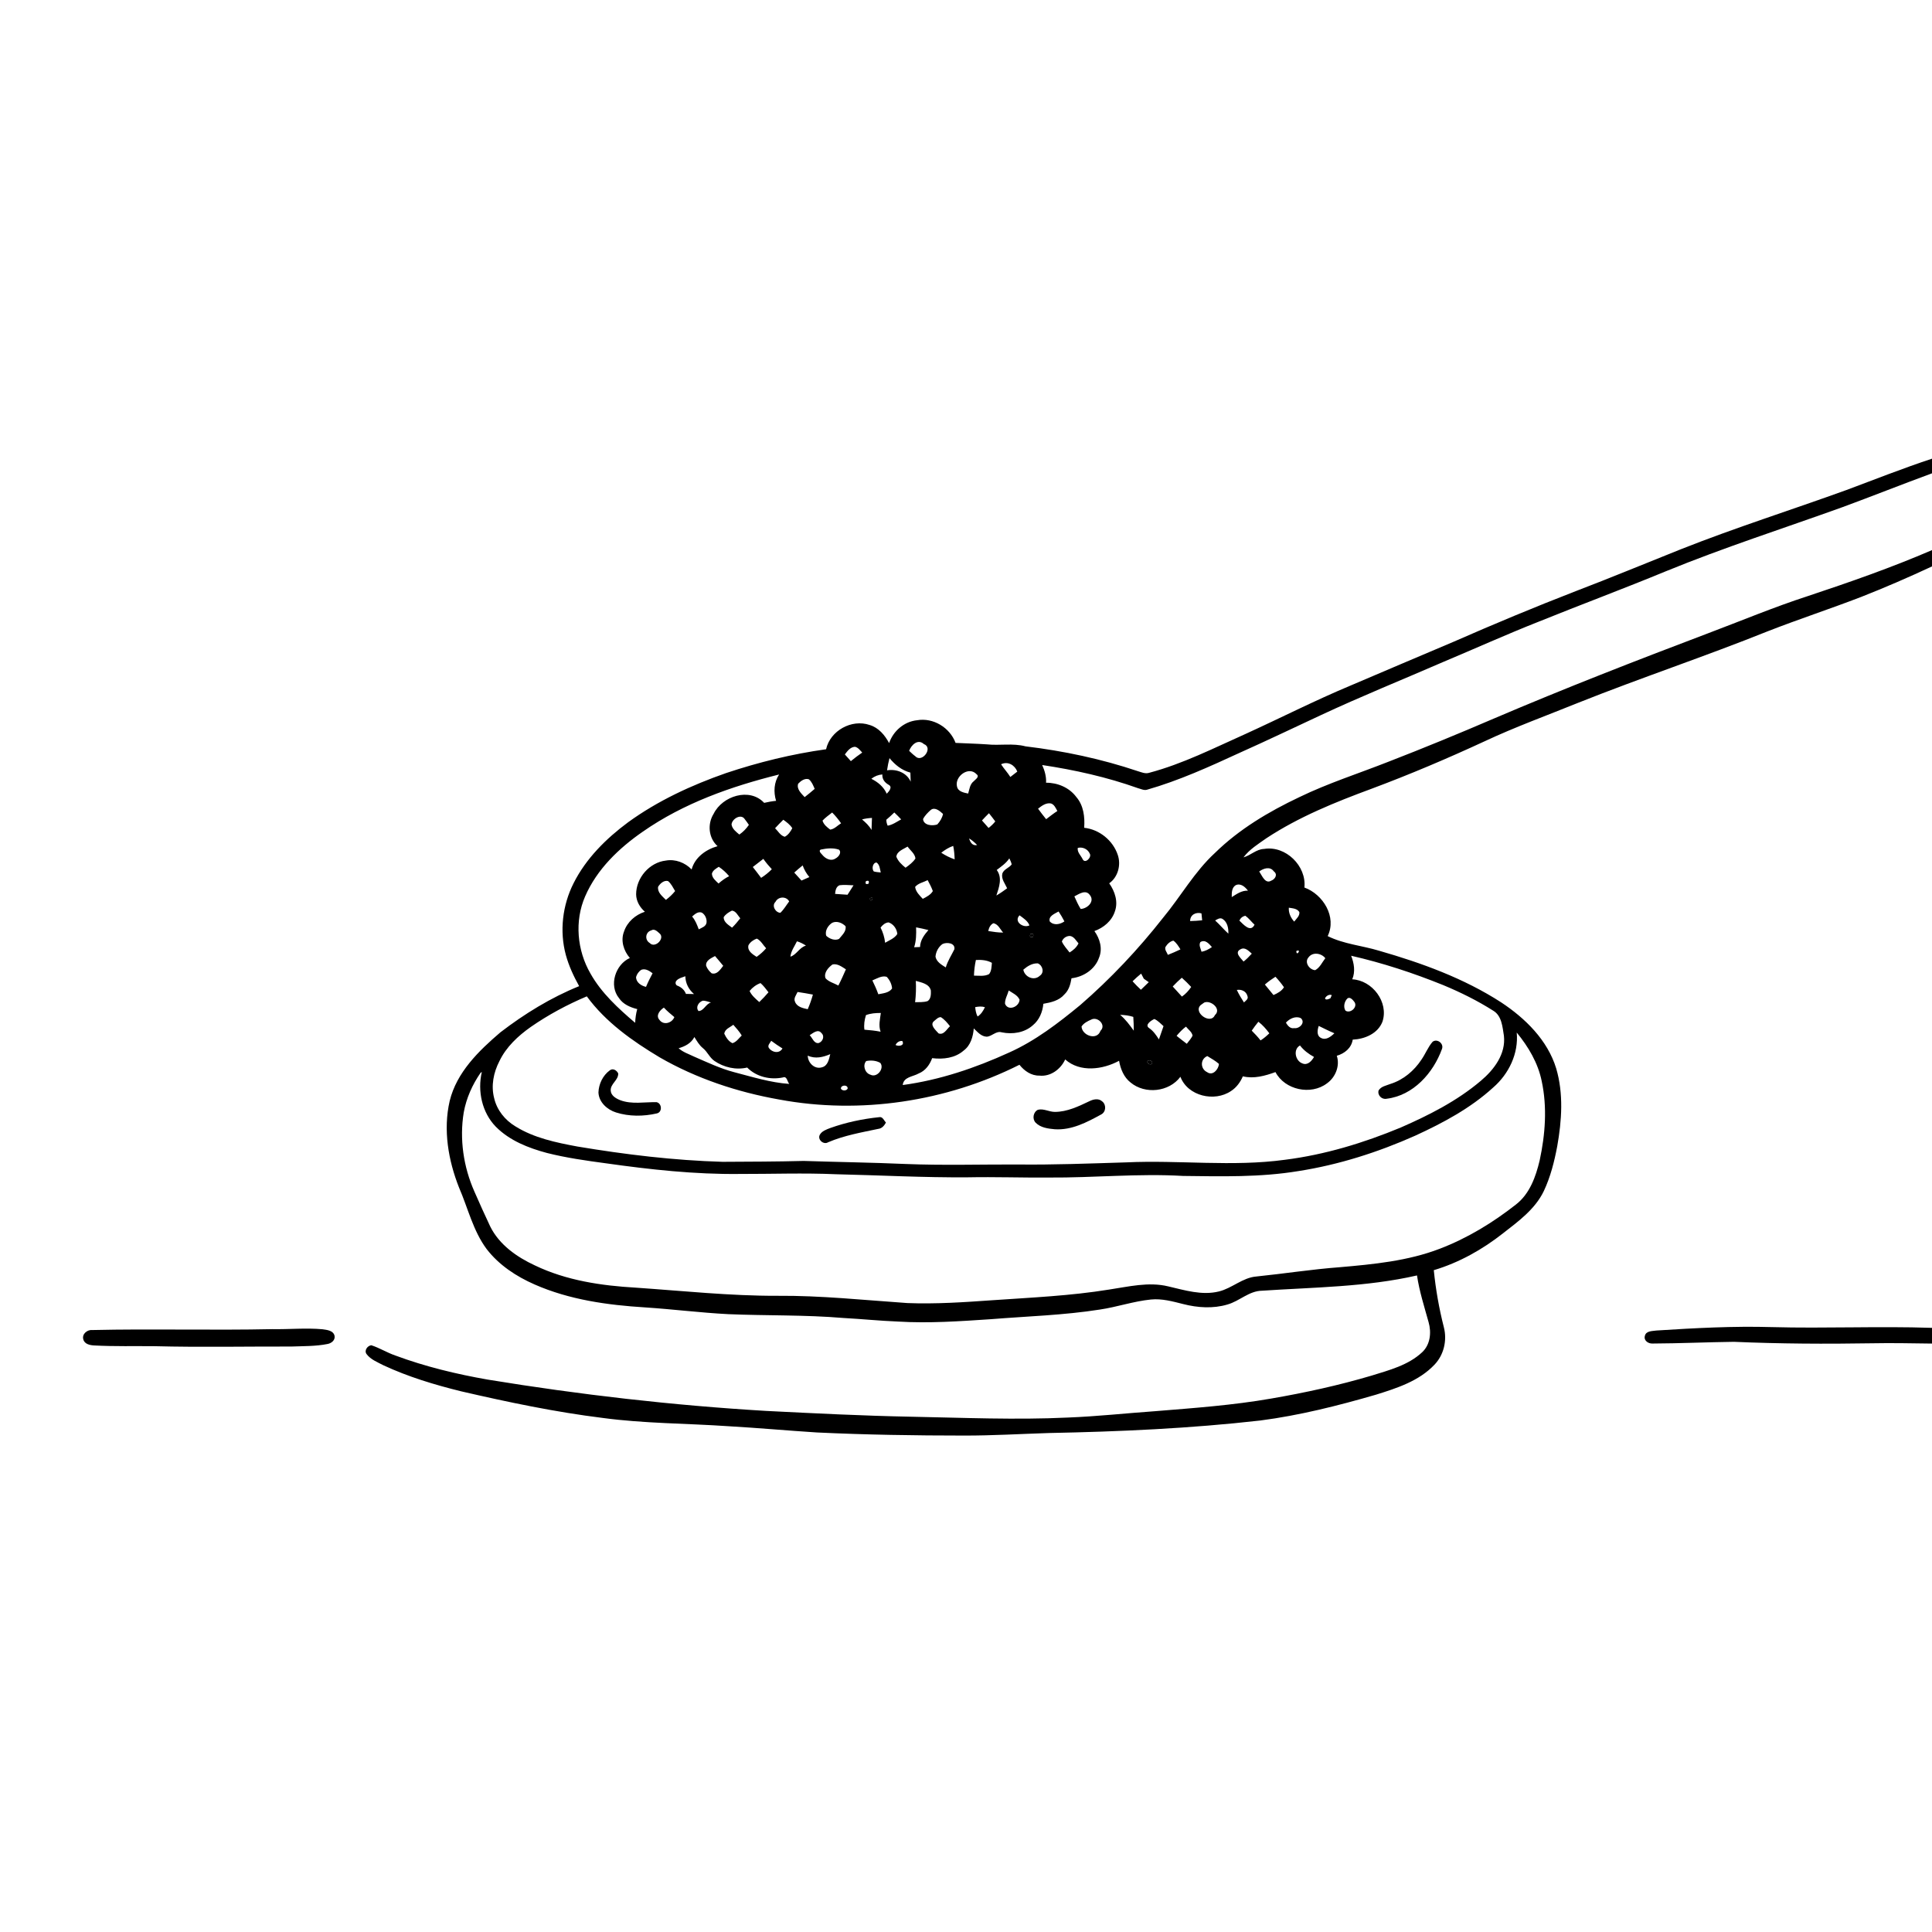 <svg xmlns="http://www.w3.org/2000/svg" viewBox="0 0 1024 1024" version="1.1">
<g id="Parent-Group"><g id="Group-rgba(0,0,0,0)" fill="rgba(0,0,0,0)">
<path fill="rgba(0,0,0,0)" opacity="1.00" d=" M 0.00 0.00 L 1024.00 0.00 L 1024.00 243.11 C 1008.72 248.15 993.75 254.09 978.68 259.71 C 949.47 270.29 919.82 279.65 890.93 291.10 C 872.33 298.51 853.85 306.20 835.15 313.33 C 813.31 321.79 791.70 330.81 770.26 340.22 C 751.99 347.90 733.78 355.74 715.54 363.48 C 696.77 371.34 678.63 380.59 660.12 389.02 C 643.36 396.50 626.86 404.90 609.05 409.61 C 607.02 410.24 605.02 409.32 603.12 408.75 C 583.79 402.25 563.78 398.00 543.55 395.58 C 536.78 393.78 529.83 395.27 522.98 394.52 C 517.48 394.15 511.97 394.02 506.47 393.75 C 503.48 385.66 494.64 380.24 486.07 381.74 C 479.23 382.44 473.45 387.43 471.25 393.86 C 469.00 389.64 465.68 385.66 460.93 384.26 C 451.40 380.98 440.04 387.26 437.84 397.12 C 419.81 399.63 402.08 403.99 384.82 409.75 C 366.51 416.15 348.66 424.39 332.91 435.82 C 321.26 444.45 310.62 455.00 304.04 468.06 C 298.13 479.70 296.48 493.54 299.91 506.17 C 301.50 511.96 304.05 517.44 306.96 522.68 C 291.97 528.75 278.04 537.32 265.23 547.15 C 253.74 556.96 242.03 568.35 238.34 583.54 C 234.81 598.86 237.59 615.00 243.30 629.44 C 236.41 629.54 229.81 631.74 223.13 633.16 C 202.92 637.54 182.73 642.62 163.62 650.64 C 154.19 654.57 145.08 659.56 137.46 666.42 C 132.27 671.11 128.38 677.83 128.83 685.02 C 128.99 690.54 132.34 695.26 135.82 699.28 C 138.02 701.94 141.32 703.23 144.44 704.47 C 112.62 705.16 80.79 704.22 48.97 704.95 C 46.30 704.65 43.33 707.03 44.15 709.88 C 44.80 712.44 47.72 713.02 49.99 713.12 C 60.66 713.69 71.36 713.39 82.04 713.51 C 106.19 714.13 130.35 713.63 154.50 713.69 C 155.96 715.17 157.45 716.67 159.30 717.68 C 178.25 727.95 198.77 735.04 219.63 740.30 C 236.30 745.03 253.54 747.00 270.63 749.50 C 285.04 751.45 299.56 752.06 314.06 752.77 C 315.98 752.93 317.83 752.37 319.55 751.55 C 341.59 754.51 363.87 754.40 386.03 755.92 C 401.71 756.81 417.36 758.25 433.04 759.24 C 458.99 760.47 484.98 760.87 510.96 760.88 C 525.99 760.91 540.99 760.00 556.01 759.53 C 593.39 758.79 630.81 757.12 667.98 752.90 C 688.77 750.20 709.15 745.06 729.26 739.22 C 740.33 735.77 752.06 732.01 760.26 723.36 C 765.28 718.17 767.08 710.41 765.27 703.46 C 762.74 693.53 760.96 683.42 759.94 673.22 C 773.33 669.23 785.70 662.29 796.65 653.66 C 804.81 647.31 813.64 640.89 818.24 631.31 C 821.79 623.79 823.84 615.65 825.37 607.50 C 827.78 593.95 828.76 579.66 824.82 566.30 C 820.24 551.28 808.45 539.74 795.67 531.29 C 775.86 518.48 753.44 510.37 730.89 503.89 C 721.86 501.16 712.23 500.40 703.70 496.15 C 708.63 485.97 701.27 474.01 691.36 470.41 C 692.57 458.98 681.43 448.06 670.00 449.95 C 665.85 450.08 662.90 453.36 659.07 454.42 C 662.30 450.13 666.94 447.30 671.26 444.25 C 688.45 432.94 707.63 425.19 726.86 418.09 C 747.17 410.51 767.13 402.03 786.81 392.93 C 803.02 385.33 819.85 379.23 836.43 372.51 C 869.67 359.25 903.65 347.96 936.86 334.62 C 953.29 328.19 970.06 322.71 986.52 316.36 C 999.18 311.38 1011.67 305.96 1024.00 300.21 L 1024.00 703.79 C 995.69 702.84 967.36 704.16 939.05 703.39 C 918.66 702.80 898.29 703.90 877.96 705.20 C 875.80 705.53 872.46 705.32 871.82 708.01 C 871.08 710.57 873.70 712.26 875.97 712.10 C 890.32 712.04 904.67 711.37 919.02 711.19 C 943.32 712.24 967.64 712.37 991.95 711.97 C 1002.63 711.76 1013.32 711.98 1024.00 712.12 L 1024.00 1024.00 L 0.00 1024.00 L 0.00 0.00 Z" />
<path fill="rgba(0,0,0,0)" opacity="1.00" d=" M 513.64 444.38 C 515.22 445.33 516.63 446.55 517.90 447.89 C 515.40 448.41 514.26 446.47 513.64 444.38 Z" />
</g>
<g id="Group-000000" fill="#000000">
<path fill="#000000" opacity="1.00" d=" M 978.68 259.71 C 993.75 254.09 1008.72 248.15 1024.00 243.11 L 1024.00 250.87 C 1008.18 256.67 992.53 262.92 976.73 268.74 C 945.42 280.02 913.70 290.18 882.90 302.80 C 860.59 312.02 837.96 320.44 815.58 329.48 C 798.52 336.22 781.80 343.76 764.89 350.87 C 743.30 360.25 721.46 369.06 700.13 379.02 C 685.76 385.71 671.47 392.56 657.00 399.02 C 640.96 406.40 624.82 413.76 607.80 418.61 C 606.20 418.98 604.64 418.12 603.13 417.74 C 586.70 411.88 569.60 408.07 552.38 405.48 C 553.71 408.43 554.61 411.58 554.44 414.86 C 560.59 414.83 566.77 417.43 570.48 422.45 C 574.34 426.90 575.06 433.08 574.63 438.74 C 582.69 439.61 589.86 445.42 592.43 453.09 C 594.27 458.40 592.58 464.88 587.91 468.17 C 590.91 472.43 592.75 477.94 590.91 483.06 C 589.30 488.12 584.93 491.73 580.06 493.49 C 582.97 497.51 584.51 502.84 582.51 507.61 C 580.37 513.79 574.26 517.79 567.92 518.50 C 567.40 521.63 566.53 524.84 564.13 527.08 C 561.36 530.35 557.03 531.33 553.00 532.03 C 552.59 536.37 550.85 540.62 547.42 543.42 C 543.00 547.39 536.65 548.33 530.98 547.17 C 527.97 546.22 525.83 549.29 522.99 549.47 C 520.03 549.37 518.09 546.94 516.12 545.08 C 515.75 549.46 514.45 554.09 510.75 556.83 C 506.19 560.83 499.87 561.56 494.06 560.84 C 492.78 564.35 490.46 567.56 486.88 568.98 C 483.84 570.71 478.94 570.73 478.47 575.09 C 498.03 572.46 516.95 566.05 534.85 557.87 C 548.75 551.65 560.90 542.29 572.58 532.68 C 588.64 518.75 603.29 503.21 616.41 486.49 C 625.81 475.18 633.06 462.09 643.96 452.06 C 656.80 439.48 672.44 430.20 688.59 422.54 C 703.85 415.13 720.05 409.98 735.81 403.77 C 754.64 396.48 773.31 388.79 791.87 380.81 C 829.33 364.81 867.31 350.04 905.41 335.62 C 922.94 329.01 940.23 321.78 958.06 315.98 C 980.31 308.59 1002.46 300.86 1024.00 291.57 L 1024.00 300.21 C 1011.67 305.96 999.18 311.38 986.52 316.36 C 970.06 322.71 953.29 328.19 936.86 334.62 C 903.65 347.96 869.67 359.25 836.43 372.51 C 819.85 379.23 803.02 385.33 786.81 392.93 C 767.13 402.03 747.17 410.51 726.86 418.09 C 707.63 425.19 688.45 432.94 671.26 444.25 C 666.94 447.30 662.30 450.13 659.07 454.42 C 662.90 453.36 665.85 450.08 670.00 449.95 C 681.43 448.06 692.57 458.98 691.36 470.41 C 701.27 474.01 708.63 485.97 703.70 496.15 C 712.23 500.40 721.86 501.16 730.89 503.89 C 753.44 510.37 775.86 518.48 795.67 531.29 C 808.45 539.74 820.24 551.28 824.82 566.30 C 828.76 579.66 827.78 593.95 825.37 607.50 C 823.84 615.65 821.79 623.79 818.24 631.31 C 813.64 640.89 804.81 647.31 796.65 653.66 C 785.70 662.29 773.33 669.23 759.94 673.22 C 760.96 683.42 762.74 693.53 765.27 703.46 C 767.08 710.41 765.28 718.17 760.26 723.36 C 752.06 732.01 740.33 735.77 729.26 739.22 C 709.15 745.06 688.77 750.20 667.98 752.90 C 630.81 757.12 593.39 758.79 556.01 759.53 C 540.99 760.00 525.99 760.91 510.96 760.88 C 484.98 760.87 458.99 760.47 433.04 759.24 C 417.36 758.25 401.71 756.81 386.03 755.92 C 363.87 754.40 341.59 754.51 319.55 751.55 C 294.23 748.42 269.25 743.17 244.42 737.43 C 230.35 733.96 216.36 729.75 203.20 723.62 C 200.05 721.96 196.46 720.60 194.27 717.67 C 192.91 715.79 194.76 713.23 196.81 713.01 C 201.22 714.44 205.20 716.97 209.60 718.47 C 225.42 724.34 241.91 728.31 258.52 731.22 C 307.36 739.23 356.61 744.88 406.01 747.81 C 431.65 749.10 457.29 750.40 482.95 750.89 C 510.62 751.42 538.32 752.65 565.98 751.33 C 581.39 750.74 596.72 749.05 612.09 747.97 C 632.73 746.29 653.43 744.82 673.85 741.25 C 691.75 738.16 709.53 734.27 726.95 729.11 C 736.31 726.20 746.39 723.61 753.75 716.74 C 758.11 712.68 758.76 706.25 757.18 700.77 C 754.91 692.57 752.29 684.45 751.04 676.01 C 724.14 682.17 696.40 682.27 669.00 684.10 C 662.04 684.16 657.00 689.60 650.60 691.41 C 642.97 693.69 634.75 693.14 627.12 691.18 C 621.53 689.78 615.82 688.18 610.01 688.77 C 600.84 689.68 592.06 692.75 582.97 694.09 C 563.85 697.11 544.46 697.64 525.20 699.20 C 508.80 700.29 492.35 701.46 475.92 700.45 C 466.27 700.07 456.67 699.08 447.04 698.56 C 426.71 696.84 406.29 697.39 385.93 696.53 C 371.23 695.77 356.61 693.91 341.92 692.95 C 322.00 691.72 301.81 688.91 283.41 680.82 C 273.68 676.57 264.45 670.51 257.92 662.01 C 250.73 652.34 248.04 640.33 243.30 629.44 C 237.59 615.00 234.81 598.86 238.34 583.54 C 242.03 568.35 253.74 556.96 265.23 547.15 C 278.04 537.32 291.97 528.75 306.96 522.68 C 304.05 517.44 301.50 511.96 299.91 506.17 C 296.48 493.54 298.13 479.70 304.04 468.06 C 310.62 455.00 321.26 444.45 332.91 435.82 C 348.66 424.39 366.51 416.15 384.82 409.75 C 402.08 403.99 419.81 399.63 437.84 397.12 C 440.04 387.26 451.40 380.98 460.93 384.26 C 465.68 385.66 469.00 389.64 471.25 393.86 C 473.45 387.43 479.23 382.44 486.07 381.74 C 494.64 380.24 503.48 385.66 506.47 393.75 C 511.97 394.02 517.48 394.15 522.98 394.52 C 529.83 395.27 536.78 393.78 543.55 395.58 C 563.78 398.00 583.79 402.25 603.12 408.75 C 605.02 409.32 607.02 410.24 609.05 409.61 C 626.86 404.90 643.36 396.50 660.12 389.02 C 678.63 380.59 696.77 371.34 715.54 363.48 C 733.78 355.74 751.99 347.90 770.26 340.22 C 791.70 330.81 813.31 321.79 835.15 313.33 C 853.85 306.20 872.33 298.51 890.93 291.10 C 919.82 279.65 949.47 270.29 978.68 259.71 M 481.86 397.95 C 482.91 398.93 483.93 399.96 485.12 400.81 C 488.66 404.61 494.87 396.32 489.66 394.36 C 486.45 391.44 483.01 394.86 481.86 397.95 M 447.79 399.87 C 448.82 401.07 449.88 402.26 450.97 403.42 C 452.90 401.82 454.91 400.30 456.99 398.88 C 455.85 397.68 454.84 396.16 453.12 395.81 C 450.68 395.96 449.13 398.08 447.79 399.87 M 470.15 408.29 C 475.12 407.47 480.57 409.51 482.69 414.31 C 482.63 412.70 482.57 411.10 482.52 409.50 C 477.99 408.31 474.37 405.37 471.45 401.82 C 470.90 403.95 470.46 406.11 470.15 408.29 M 530.59 405.08 C 532.08 407.43 534.03 409.44 535.50 411.81 C 536.74 410.87 537.96 409.92 539.19 408.96 C 537.84 405.48 534.17 403.33 530.59 405.08 M 507.24 416.91 C 507.80 419.58 510.90 420.14 513.15 420.60 C 513.85 418.34 514.03 415.66 516.06 414.11 C 516.93 413.13 519.38 411.70 517.60 410.36 C 513.44 405.83 505.84 411.58 507.24 416.91 M 340.74 440.77 C 328.04 449.54 316.35 460.75 310.13 475.11 C 304.44 488.17 305.86 503.74 312.95 515.98 C 318.78 526.35 327.69 534.47 336.64 542.11 C 336.77 539.65 337.07 537.20 337.75 534.84 C 334.05 533.92 330.28 532.32 328.09 529.03 C 322.59 522.27 326.17 511.20 333.84 507.75 C 330.56 503.99 328.84 498.52 330.75 493.72 C 332.44 488.64 336.78 484.87 341.80 483.24 C 339.12 480.90 337.20 477.63 337.16 474.01 C 337.16 465.30 344.19 457.11 352.91 456.12 C 357.92 455.22 363.10 457.20 366.58 460.83 C 368.28 454.41 374.19 450.20 380.33 448.49 C 375.50 444.16 374.86 436.69 378.26 431.30 C 382.87 421.90 397.28 417.23 405.02 425.53 C 407.10 425.05 409.21 424.66 411.34 424.46 C 409.92 419.78 410.21 414.65 412.94 410.50 C 387.54 416.81 362.36 425.70 340.74 440.77 M 461.83 412.78 C 465.36 414.52 468.35 417.03 469.99 420.68 C 471.15 419.53 473.26 417.11 470.97 415.94 C 468.90 414.76 467.51 412.97 467.66 410.47 C 465.51 410.63 463.51 411.43 461.83 412.78 M 423.05 415.37 C 422.08 418.19 424.73 420.59 426.48 422.49 C 428.28 421.06 430.08 419.64 431.80 418.12 C 431.00 416.30 430.29 414.36 428.73 413.05 C 426.55 412.32 424.48 413.89 423.05 415.37 M 550.19 428.62 C 551.56 430.52 553.01 432.36 554.48 434.19 C 556.43 432.70 558.36 431.18 560.42 429.85 C 559.57 428.33 558.81 426.40 557.01 425.84 C 554.38 425.37 552.12 427.11 550.19 428.62 M 493.37 429.25 C 491.79 430.66 490.21 432.20 489.24 434.12 C 489.52 437.52 494.25 437.89 496.80 436.96 C 498.22 435.40 499.40 433.48 499.82 431.40 C 498.20 429.91 495.58 427.58 493.37 429.25 M 435.95 434.94 C 436.53 437.01 438.37 438.47 440.03 439.71 C 442.29 439.44 443.90 437.50 445.79 436.36 C 444.37 434.32 442.82 432.39 441.06 430.65 C 439.31 432.03 437.47 433.32 435.95 434.94 M 469.77 434.48 C 469.78 435.58 470.02 436.63 470.49 437.63 C 473.11 437.17 475.34 435.54 477.64 434.29 C 476.46 433.03 475.25 431.81 474.00 430.63 C 472.62 431.94 471.25 433.27 469.77 434.48 M 520.47 434.86 C 521.61 436.19 522.78 437.51 523.96 438.83 C 525.27 437.82 526.48 436.68 527.52 435.37 C 526.42 433.90 525.33 432.44 524.17 431.03 C 522.90 432.27 521.66 433.54 520.47 434.86 M 387.73 437.03 C 388.12 439.39 390.16 440.89 391.87 442.33 C 393.87 440.95 395.56 439.20 396.92 437.20 C 396.23 436.16 395.50 435.16 394.75 434.19 C 392.78 431.06 387.93 434.02 387.73 437.03 M 456.90 434.32 C 458.83 435.95 460.69 437.68 461.93 439.91 C 462.01 437.77 462.09 435.65 462.16 433.52 C 460.38 433.62 458.61 433.83 456.90 434.32 M 410.81 438.98 C 412.42 440.54 413.67 442.95 415.97 443.50 C 417.80 442.52 419.01 440.75 419.93 438.96 C 418.74 437.09 416.94 435.75 415.17 434.48 C 413.67 435.93 412.22 437.44 410.81 438.98 M 513.64 444.38 C 514.26 446.47 515.40 448.41 517.90 447.89 C 516.63 446.55 515.22 445.33 513.64 444.38 M 475.07 454.06 C 476.02 456.49 477.96 458.31 479.96 459.91 C 481.91 458.52 483.88 457.05 485.21 455.02 C 484.92 452.42 482.46 450.74 481.04 448.71 C 478.84 450.10 475.44 451.11 475.07 454.06 M 498.89 451.97 C 501.10 453.42 503.47 454.61 505.98 455.47 C 505.90 453.08 505.71 450.69 505.22 448.35 C 502.89 449.14 500.82 450.46 498.89 451.97 M 571.24 449.41 C 570.86 451.66 572.84 453.38 573.77 455.26 C 575.01 458.19 578.79 454.41 577.61 452.47 C 576.57 450.02 573.78 448.75 571.24 449.41 M 434.96 450.31 C 433.47 451.19 435.82 452.89 436.42 453.72 C 438.08 455.41 440.78 456.51 442.92 454.97 C 444.44 454.17 446.23 451.94 444.71 450.35 C 441.62 449.26 438.11 449.63 434.96 450.31 M 399.00 459.53 C 400.49 461.43 401.97 463.33 403.41 465.28 C 405.47 463.98 407.37 462.44 409.08 460.71 C 407.46 458.97 405.95 457.15 404.58 455.22 C 402.72 456.65 400.87 458.10 399.00 459.53 M 534.96 454.95 C 533.27 457.54 530.69 459.26 528.29 461.10 C 531.38 465.23 529.54 470.28 528.10 474.64 C 530.08 473.49 531.96 472.18 533.80 470.81 C 532.70 468.32 530.56 465.85 531.26 462.97 C 532.10 460.64 534.87 460.03 536.22 458.14 C 535.95 456.99 535.49 455.97 534.96 454.95 M 463.12 461.88 C 464.32 462.23 465.57 462.29 466.82 462.43 C 466.33 460.57 466.32 458.31 464.56 457.14 C 462.52 457.25 461.94 460.51 463.12 461.88 M 420.97 462.49 C 422.25 463.90 423.54 465.29 424.81 466.71 C 426.20 466.10 427.60 465.49 428.99 464.87 C 427.43 463.04 426.24 460.95 425.43 458.69 C 423.90 459.90 422.42 461.18 420.97 462.49 M 377.33 463.03 C 377.37 465.32 379.33 466.82 380.84 468.28 C 382.56 466.77 384.40 465.40 386.46 464.39 C 384.87 462.48 383.03 460.80 380.97 459.42 C 379.53 460.35 377.84 461.25 377.33 463.03 M 667.41 461.89 C 668.85 463.97 670.56 468.70 673.74 466.78 C 675.86 466.02 677.39 463.46 675.14 461.83 C 673.16 459.05 669.70 460.24 667.41 461.89 M 348.81 470.02 C 348.35 473.03 351.09 475.05 352.94 476.96 C 354.75 475.60 356.41 474.04 357.82 472.28 C 356.68 470.43 355.77 468.33 354.03 466.96 C 351.88 466.46 349.85 468.30 348.81 470.02 M 458.97 467.03 C 458.47 468.41 458.93 468.87 460.35 468.38 C 460.82 466.96 460.36 466.51 458.97 467.03 M 485.04 470.08 C 485.35 472.64 487.40 474.61 489.09 476.40 C 491.02 475.42 493.36 474.20 494.42 472.28 C 493.69 470.26 492.69 468.36 491.68 466.49 C 489.49 467.64 486.66 468.10 485.04 470.08 M 442.61 473.78 C 444.80 473.94 447.00 474.09 449.21 474.23 C 450.27 472.57 451.33 470.90 452.39 469.23 C 449.92 469.15 447.44 468.86 444.99 469.19 C 443.13 469.92 442.77 472.02 442.61 473.78 M 652.85 475.48 C 655.52 473.82 658.09 471.93 661.44 472.07 C 659.97 470.09 657.56 467.92 654.91 469.19 C 652.79 470.52 652.83 473.27 652.85 475.48 M 569.44 475.10 C 570.44 477.38 571.48 479.64 572.78 481.77 C 576.34 481.61 580.48 477.76 577.58 474.30 C 575.36 471.31 571.88 473.88 569.44 475.10 M 411.02 478.00 C 408.87 480.01 411.01 483.72 413.62 483.80 C 415.48 482.04 416.74 479.78 418.28 477.76 C 416.73 474.90 412.43 475.15 411.02 478.00 M 461.11 476.07 C 461.05 479.39 464.19 474.70 461.11 476.07 M 683.10 481.10 C 682.91 483.88 684.13 486.45 685.95 488.48 C 687.06 486.97 688.96 485.49 688.69 483.42 C 687.51 481.49 685.07 481.43 683.10 481.10 M 383.57 486.14 C 383.51 488.79 386.17 490.27 388.01 491.68 C 389.59 490.15 390.98 488.43 392.36 486.72 C 391.06 485.26 390.11 482.86 387.95 482.64 C 386.28 483.47 384.57 484.51 383.57 486.14 M 366.83 485.78 C 368.53 487.73 369.46 490.16 370.35 492.57 C 371.95 491.69 374.23 491.08 374.49 488.93 C 374.68 486.93 373.72 484.75 371.98 483.70 C 369.92 482.96 368.25 484.56 366.83 485.78 M 556.40 488.39 C 558.53 490.67 561.86 489.97 564.16 488.36 C 563.22 486.55 562.22 484.79 561.07 483.11 C 559.15 484.22 555.51 485.55 556.40 488.39 M 630.80 488.18 C 632.92 488.14 635.04 487.99 637.17 487.78 C 637.05 486.55 636.92 485.32 636.80 484.11 C 633.86 483.27 630.75 484.86 630.80 488.18 M 540.37 485.14 C 537.16 488.45 542.35 492.10 545.62 490.48 C 544.85 488.21 542.31 486.55 540.37 485.14 M 644.05 487.87 C 646.51 490.06 648.59 492.64 651.05 494.85 C 651.20 492.00 650.53 488.63 647.94 487.03 C 646.62 486.23 645.18 487.23 644.05 487.87 M 656.89 487.93 C 658.93 489.83 662.80 494.53 664.93 490.11 C 663.26 488.58 661.92 486.70 660.08 485.38 C 658.61 485.67 657.55 486.52 656.89 487.93 M 441.11 489.08 C 438.90 490.46 437.05 493.37 437.94 496.00 C 439.67 497.60 442.43 498.70 444.70 497.66 C 446.24 495.69 448.70 493.67 448.15 490.90 C 446.37 489.12 443.52 487.96 441.11 489.08 M 466.72 491.64 C 467.99 494.16 468.84 496.86 469.13 499.69 C 471.39 498.34 474.12 497.35 475.60 495.03 C 475.35 492.34 473.58 489.76 470.98 488.89 C 469.15 489.01 467.78 490.27 466.72 491.64 M 526.48 489.34 C 524.87 490.16 524.14 491.80 523.80 493.47 C 526.41 493.87 529.03 494.31 531.69 494.28 C 530.13 492.58 529.00 489.69 526.48 489.34 M 485.55 491.51 C 485.67 495.06 485.63 498.65 484.52 502.06 C 485.30 502.03 486.86 501.96 487.65 501.93 C 487.73 498.36 489.85 495.52 492.08 492.95 C 489.92 492.38 487.73 491.94 485.55 491.51 M 345.19 493.12 C 342.05 494.00 341.60 498.14 344.36 499.81 C 347.23 502.93 352.86 497.13 349.39 494.57 C 348.28 493.56 346.77 492.11 345.19 493.12 M 546.12 495.08 C 545.60 496.45 546.06 496.94 547.50 496.54 C 548.02 495.17 547.56 494.68 546.12 495.08 M 562.82 499.02 C 563.78 501.20 565.47 502.94 566.90 504.83 C 568.87 503.65 570.61 502.11 571.63 500.01 C 570.32 498.55 569.28 496.40 567.13 496.08 C 565.25 496.03 563.43 497.23 562.82 499.02 M 396.69 501.03 C 395.99 504.01 398.90 505.80 401.02 507.16 C 402.87 505.84 404.60 504.36 406.06 502.61 C 404.44 500.90 403.29 498.50 401.11 497.48 C 399.31 498.14 397.61 499.31 396.69 501.03 M 422.40 498.91 C 421.13 501.56 419.24 504.03 418.94 507.05 C 422.26 506.00 423.68 502.15 427.18 501.19 C 425.68 500.23 424.11 499.39 422.40 498.91 M 617.69 501.97 C 617.23 503.49 618.52 504.74 618.99 506.10 C 621.25 505.21 623.47 504.25 625.66 503.19 C 624.60 501.50 623.56 499.72 621.91 498.55 C 620.07 498.96 618.63 500.41 617.69 501.97 M 636.23 499.31 C 635.24 501.00 636.42 502.77 636.84 504.45 C 638.87 504.10 640.66 503.12 642.34 501.97 C 640.81 500.21 638.81 497.77 636.23 499.31 M 499.47 500.39 C 497.37 501.95 496.02 504.48 495.83 507.09 C 496.42 509.87 499.06 511.37 501.28 512.76 C 502.30 509.30 504.29 506.30 505.85 503.11 C 506.37 499.71 501.68 499.23 499.47 500.39 M 657.42 503.18 C 654.08 504.93 657.77 507.91 659.12 509.65 C 660.70 508.39 662.13 506.95 663.48 505.45 C 661.77 503.99 659.86 501.75 657.42 503.18 M 687.07 504.08 C 687.14 507.37 690.13 502.59 687.07 504.08 M 693.55 507.41 C 691.19 510.05 693.99 514.01 697.07 514.21 C 699.58 512.86 700.76 510.04 702.44 507.87 C 700.35 505.15 695.73 504.44 693.55 507.41 M 716.13 506.56 C 717.70 510.52 718.44 515.00 716.72 519.05 C 727.39 519.58 736.16 531.17 732.73 541.52 C 730.27 547.86 723.34 550.73 716.97 551.03 C 716.28 555.51 712.67 558.37 708.53 559.58 C 710.30 564.95 707.81 571.06 703.27 574.24 C 694.79 580.64 680.98 577.70 676.02 568.23 C 670.49 570.23 664.62 571.89 658.73 570.48 C 657.41 573.59 655.34 576.41 652.48 578.26 C 643.72 584.23 629.54 580.99 625.64 570.71 C 619.65 578.80 606.92 580.14 599.24 573.76 C 595.65 570.97 593.91 566.59 593.13 562.24 C 584.49 566.93 572.43 568.55 564.57 561.52 C 562.20 566.72 556.82 570.73 550.92 570.10 C 546.59 570.19 542.91 567.60 540.33 564.35 C 501.36 583.92 455.91 590.76 412.98 582.77 C 390.83 578.85 369.11 571.65 349.59 560.39 C 335.18 551.76 321.05 541.78 311.02 528.09 C 300.62 532.49 290.62 537.85 281.34 544.29 C 274.60 549.04 268.31 554.88 264.70 562.42 C 261.59 568.40 260.18 575.45 261.92 582.07 C 263.36 588.35 267.66 593.69 273.15 596.98 C 283.05 603.17 294.70 605.57 306.03 607.68 C 331.48 611.93 357.17 615.04 382.98 615.79 C 397.31 615.71 411.66 615.70 426.00 615.32 C 444.02 615.91 462.06 616.15 480.09 616.94 C 499.70 617.73 519.33 617.15 538.96 617.20 C 558.30 617.44 577.63 616.67 596.96 616.08 C 624.98 614.77 653.17 618.52 681.09 614.70 C 702.23 612.03 722.79 605.77 742.43 597.61 C 757.44 591.04 772.31 583.51 784.87 572.85 C 791.84 566.99 798.19 558.64 797.11 549.01 C 796.35 544.31 795.98 538.32 791.40 535.66 C 783.00 530.33 774.05 525.91 764.87 522.10 C 749.04 515.70 732.77 510.36 716.13 506.56 M 374.28 511.91 C 374.85 513.47 375.94 514.80 377.19 515.88 C 380.10 516.71 381.80 513.81 383.32 511.90 C 381.91 510.14 380.44 508.43 378.98 506.72 C 376.97 507.84 373.88 509.08 374.28 511.91 M 517.25 508.81 C 516.64 511.53 516.31 514.31 516.22 517.10 C 518.88 517.10 521.81 517.62 524.26 516.28 C 525.57 514.58 525.52 512.34 525.72 510.32 C 523.14 508.85 520.15 508.67 517.25 508.81 M 441.26 511.18 C 439.04 512.76 436.45 515.64 437.57 518.53 C 439.33 520.46 442.10 521.10 444.35 522.36 C 445.80 519.55 447.07 516.66 448.35 513.77 C 446.24 512.45 443.90 510.60 441.26 511.18 M 542.38 513.95 C 543.08 517.85 548.08 520.07 551.11 517.18 C 553.68 515.50 552.65 511.67 550.08 510.61 C 547.10 510.46 544.54 512.10 542.38 513.95 M 337.11 517.92 C 337.19 520.74 339.88 522.51 342.40 523.06 C 343.42 520.58 344.64 518.21 345.88 515.85 C 344.20 514.58 342.18 513.23 339.97 513.98 C 338.56 514.86 337.53 516.31 337.11 517.92 M 600.29 520.10 C 601.67 521.67 603.18 523.14 604.71 524.59 C 606.08 523.23 607.47 521.90 608.87 520.57 C 607.99 519.96 607.11 519.34 606.25 518.75 C 605.77 517.84 605.30 516.93 604.83 516.03 C 603.26 517.32 601.73 518.67 600.29 520.10 M 358.64 519.66 C 357.71 520.54 357.93 522.23 359.31 522.53 C 361.24 523.38 362.81 524.76 363.56 526.79 C 364.98 526.83 366.41 526.85 367.85 526.86 C 364.99 524.43 363.34 521.21 363.24 517.43 C 361.66 518.04 359.85 518.38 358.64 519.66 M 462.37 519.64 C 463.52 522.03 464.64 524.45 465.52 526.97 C 468.06 526.48 471.25 526.23 472.82 523.92 C 472.66 521.61 471.55 519.39 469.97 517.73 C 467.39 516.95 464.73 518.67 462.37 519.64 M 626.38 518.22 C 624.71 519.69 623.08 521.22 621.57 522.86 C 623.19 524.64 624.83 526.41 626.44 528.21 C 628.41 526.86 630.02 525.08 631.36 523.11 C 629.78 521.40 628.13 519.75 626.38 518.22 M 670.41 521.83 C 671.91 523.69 673.44 525.54 674.97 527.39 C 677.11 526.46 679.26 525.32 680.53 523.26 C 679.17 521.29 677.65 519.44 676.02 517.70 C 674.06 518.95 672.15 520.29 670.41 521.83 M 485.40 519.88 C 485.61 523.65 485.46 527.43 485.03 531.19 C 487.24 531.10 489.53 531.31 491.67 530.60 C 493.46 529.41 493.45 526.92 493.38 525.01 C 492.55 521.40 488.39 520.76 485.40 519.88 M 397.30 525.24 C 398.39 527.65 400.50 529.38 402.43 531.11 C 404.15 529.47 405.78 527.74 407.32 525.93 C 405.99 524.24 404.73 522.47 403.09 521.06 C 400.84 521.86 398.80 523.38 397.30 525.24 M 655.54 524.69 C 656.63 526.98 657.92 529.18 659.32 531.31 C 660.24 530.40 661.85 529.48 661.17 527.91 C 660.52 525.35 657.96 524.27 655.54 524.69 M 534.64 524.98 C 534.02 527.32 532.57 529.54 532.68 532.02 C 534.35 536.14 540.25 533.61 540.39 529.86 C 539.35 527.46 536.71 526.35 534.64 524.98 M 421.38 530.97 C 422.42 533.70 425.57 534.36 428.11 534.90 C 429.22 532.39 430.13 529.80 430.85 527.15 C 428.15 526.61 425.44 526.19 422.73 525.77 C 422.01 527.39 420.50 529.11 421.38 530.97 M 702.28 529.20 C 702.72 530.31 704.41 529.44 705.16 529.09 C 705.33 528.68 705.69 527.86 705.86 527.45 C 704.55 526.81 702.74 527.92 702.28 529.20 M 714.19 529.17 C 712.55 530.74 711.86 533.67 713.13 535.66 C 715.67 537.38 719.70 533.84 717.92 531.14 C 717.14 530.09 715.58 528.14 714.19 529.17 M 372.40 530.42 C 370.27 531.18 368.58 533.83 370.21 535.87 C 373.01 535.88 374.07 532.06 376.85 531.34 C 375.38 530.99 373.93 530.30 372.40 530.42 M 638.28 531.36 C 637.81 531.69 636.88 532.36 636.42 532.69 C 632.16 536.51 641.57 543.33 643.92 538.04 C 647.64 534.78 641.69 529.92 638.28 531.36 M 516.87 533.80 C 517.05 535.50 517.32 537.23 518.14 538.77 C 519.98 537.60 521.13 535.76 522.03 533.83 C 520.34 533.30 518.58 533.47 516.87 533.80 M 349.54 540.58 C 351.70 543.59 356.21 542.25 357.42 539.08 C 355.48 537.50 353.58 535.86 351.86 534.06 C 349.79 535.40 347.37 538.21 349.54 540.58 M 458.98 538.03 C 458.20 540.53 457.79 543.14 458.16 545.76 C 461.03 545.98 463.90 546.26 466.74 546.83 C 465.55 543.55 466.44 540.20 466.86 536.90 C 464.18 536.89 461.49 537.07 458.98 538.03 M 593.69 537.89 C 596.56 540.27 598.74 543.28 600.92 546.27 C 600.95 543.83 600.82 541.39 600.67 538.97 C 598.41 538.24 596.04 537.96 593.69 537.89 M 495.06 541.20 C 492.58 543.23 496.05 546.09 497.46 547.72 C 500.21 548.78 501.80 545.45 503.51 543.93 C 502.11 542.12 500.62 540.33 498.66 539.11 C 497.21 539.06 496.13 540.38 495.06 541.20 M 681.55 542.03 C 682.48 543.60 683.85 545.36 685.97 544.93 C 688.74 545.37 692.11 541.95 689.46 539.64 C 686.76 538.32 683.43 539.91 681.55 542.03 M 578.38 540.40 C 576.46 541.23 574.41 542.26 573.24 544.06 C 573.45 548.83 581.40 551.73 583.28 546.35 C 586.50 543.29 581.77 538.61 578.38 540.40 M 609.04 544.89 C 611.28 546.41 612.81 548.64 614.25 550.91 C 615.10 548.58 615.86 546.22 616.69 543.88 C 615.15 542.52 613.73 540.93 611.83 540.09 C 610.19 540.83 606.53 543.20 609.04 544.89 M 663.45 546.27 C 665.08 547.92 666.69 549.59 668.12 551.44 C 669.82 550.38 671.34 549.06 672.78 547.67 C 671.08 545.42 669.24 543.24 666.97 541.55 C 665.72 543.07 664.55 544.64 663.45 546.27 M 383.89 547.90 C 384.84 549.89 386.13 551.94 388.22 552.91 C 390.34 552.28 391.60 550.28 393.13 548.84 C 391.91 546.74 390.24 544.97 388.67 543.15 C 386.96 544.51 384.16 545.40 383.89 547.90 M 623.62 549.02 C 625.40 550.44 627.18 551.86 629.02 553.23 C 630.11 551.84 631.28 550.50 632.09 548.93 C 631.74 546.90 629.78 545.67 628.59 544.13 C 626.72 545.53 625.11 547.22 623.62 549.02 M 698.96 543.76 C 698.24 545.85 697.72 548.86 700.09 550.09 C 702.76 551.56 705.40 549.45 707.25 547.65 C 704.42 546.48 701.70 545.09 698.96 543.76 M 429.15 548.68 C 430.59 550.09 431.39 553.14 433.86 552.85 C 436.04 552.18 437.26 549.22 435.39 547.56 C 433.58 545.18 430.92 547.55 429.15 548.68 M 803.90 547.28 C 804.94 558.38 799.71 569.21 791.42 576.40 C 779.38 587.40 764.83 595.17 750.10 601.93 C 730.35 610.73 709.56 617.37 688.17 620.70 C 667.97 624.05 647.44 623.52 627.06 623.27 C 603.35 621.88 579.66 624.29 555.94 624.12 C 541.64 624.24 527.33 623.72 513.02 624.00 C 489.68 624.18 466.37 622.90 443.04 622.37 C 426.03 621.62 409.02 622.26 391.99 622.22 C 368.25 622.49 344.58 619.89 321.10 616.57 C 310.64 615.17 300.16 613.68 289.91 611.10 C 280.07 608.47 270.14 604.58 262.83 597.22 C 255.47 589.71 253.01 578.28 255.38 568.18 C 255.22 568.28 254.90 568.47 254.74 568.57 C 250.37 574.89 247.16 582.02 245.79 589.61 C 243.47 603.76 245.65 618.48 251.45 631.57 C 254.16 637.79 256.96 643.97 259.85 650.10 C 264.66 659.77 273.92 666.25 283.49 670.69 C 300.16 678.70 318.75 681.44 337.05 682.49 C 362.02 684.20 386.95 686.88 412.00 686.80 C 435.04 686.62 457.98 689.08 480.94 690.65 C 496.02 691.24 511.09 690.20 526.12 689.14 C 546.72 687.71 567.40 686.82 587.80 683.50 C 598.14 681.97 608.74 679.28 619.16 681.80 C 627.91 683.83 637.02 686.72 646.04 684.50 C 653.04 682.80 658.57 677.16 665.90 676.57 C 680.65 675.07 695.30 672.75 710.09 671.65 C 727.99 670.09 746.18 668.36 763.09 661.87 C 777.69 656.29 791.19 648.07 803.45 638.44 C 810.77 632.80 814.00 623.70 816.06 615.02 C 819.03 601.27 820.11 586.83 817.13 572.99 C 815.18 563.39 810.05 554.77 803.90 547.28 M 359.68 555.59 C 362.06 557.73 365.17 558.70 368.00 560.08 C 374.94 563.09 381.81 566.37 389.16 568.29 C 398.78 570.79 408.35 573.81 418.33 574.50 C 417.28 573.41 417.14 570.17 414.97 571.07 C 408.27 572.47 400.90 570.75 396.02 565.82 C 390.04 567.24 383.69 565.74 378.66 562.32 C 376.09 560.55 374.95 557.44 372.53 555.51 C 370.58 553.93 369.35 551.73 368.04 549.65 C 366.33 552.94 363.11 554.60 359.68 555.59 M 474.65 553.86 C 476.28 554.78 479.70 554.23 478.22 551.74 C 476.66 551.58 475.34 552.49 474.65 553.86 M 407.53 555.47 C 409.26 557.87 413.05 558.61 414.73 555.71 C 412.69 554.41 410.67 553.10 408.76 551.64 C 408.18 552.82 406.63 554.04 407.53 555.47 M 690.34 563.65 C 693.05 564.81 695.27 562.32 696.45 560.20 C 693.60 558.65 691.01 556.70 689.02 554.12 C 685.26 556.15 686.48 562.32 690.34 563.65 M 428.12 559.50 C 428.17 563.26 431.68 566.86 435.56 565.72 C 438.78 564.99 439.39 561.41 440.05 558.72 C 436.21 560.35 432.12 561.36 428.12 559.50 M 639.79 568.26 C 642.82 570.43 645.82 566.76 646.08 563.91 C 644.23 562.23 642.00 561.06 639.90 559.74 C 636.08 561.32 636.12 566.51 639.79 568.26 M 459.12 562.37 C 457.09 564.61 458.41 568.77 461.34 569.61 C 464.82 571.43 468.90 566.35 466.59 563.37 C 464.38 562.06 461.60 561.90 459.12 562.37 M 608.31 562.29 C 607.51 563.49 609.62 564.70 610.55 563.83 C 611.31 562.62 609.21 561.45 608.31 562.29 M 445.70 577.01 C 446.32 578.26 448.68 578.28 449.27 576.98 C 449.47 574.78 445.59 574.93 445.70 577.01 Z" />
<path fill="#000000" opacity="1.00" d=" M 759.31 552.16 C 761.73 550.31 765.38 553.09 764.27 555.98 C 759.64 568.76 749.04 580.67 734.92 582.36 C 732.40 582.90 729.97 580.49 730.68 577.97 C 731.98 575.79 734.71 575.41 736.88 574.53 C 743.74 572.40 749.54 567.53 753.44 561.56 C 755.55 558.53 756.87 554.96 759.31 552.16 Z" />
<path fill="#000000" opacity="1.00" d=" M 323.20 567.31 C 324.87 566.00 326.86 567.29 327.66 568.93 C 327.84 572.53 323.46 574.42 323.69 578.03 C 323.82 580.72 326.51 582.24 328.75 583.13 C 334.96 585.46 341.64 584.02 348.06 584.18 C 350.90 584.89 351.13 589.54 348.08 590.15 C 341.05 591.76 333.45 591.82 326.52 589.63 C 321.84 588.17 317.42 584.22 317.19 579.05 C 317.33 574.56 319.53 569.96 323.20 567.31 Z" />
<path fill="#000000" opacity="1.00" d=" M 577.40 583.66 C 579.48 582.62 582.24 582.00 584.16 583.74 C 586.46 585.50 586.26 589.37 583.61 590.71 C 576.08 594.84 567.93 599.12 559.06 598.53 C 555.51 598.21 551.51 597.71 548.90 595.03 C 547.00 593.03 547.62 589.40 550.12 588.20 C 553.16 587.44 556.05 589.33 559.08 589.33 C 565.61 589.33 571.63 586.41 577.40 583.66 Z" />
<path fill="#000000" opacity="1.00" d=" M 440.09 597.86 C 448.42 594.88 457.16 593.04 465.95 592.13 C 467.82 591.68 468.55 593.93 469.56 595.00 C 468.67 596.59 467.48 598.10 465.54 598.32 C 456.54 600.22 447.41 601.80 438.91 605.43 C 436.53 606.92 433.20 604.05 434.48 601.52 C 435.60 599.44 438.03 598.66 440.09 597.86 Z" />
<path fill="#000000" opacity="1.00" d=" M 877.96 705.20 C 898.29 703.90 918.66 702.80 939.05 703.39 C 967.36 704.16 995.69 702.84 1024.00 703.79 L 1024.00 712.12 C 1013.32 711.98 1002.63 711.76 991.95 711.97 C 967.64 712.37 943.32 712.24 919.02 711.19 C 904.67 711.37 890.32 712.04 875.97 712.10 C 873.70 712.26 871.08 710.57 871.82 708.01 C 872.46 705.32 875.80 705.53 877.96 705.20 Z" />
<path fill="#000000" opacity="1.00" d=" M 48.97 704.95 C 80.79 704.22 112.62 705.16 144.44 704.47 C 153.26 704.63 162.09 703.74 170.89 704.53 C 173.24 704.88 176.59 705.13 177.31 707.93 C 177.82 710.29 175.65 712.00 173.55 712.35 C 167.29 713.60 160.86 713.44 154.50 713.69 C 130.35 713.63 106.19 714.13 82.04 713.51 C 71.36 713.39 60.66 713.69 49.99 713.12 C 47.72 713.02 44.80 712.44 44.15 709.88 C 43.33 707.03 46.30 704.65 48.97 704.95 Z" />
</g>
<g id="Group-000000" fill="#000000">
<path fill="rgba(0,0,0,0)" opacity="1.00" d=" M 976.73 268.74 C 992.53 262.92 1008.18 256.67 1024.00 250.87 L 1024.00 291.57 C 1002.46 300.86 980.31 308.59 958.06 315.98 C 940.23 321.78 922.94 329.01 905.41 335.62 C 867.31 350.04 829.33 364.81 791.87 380.81 C 773.31 388.79 754.64 396.48 735.81 403.77 C 720.05 409.98 703.85 415.13 688.59 422.54 C 672.44 430.20 656.80 439.48 643.96 452.06 C 633.06 462.09 625.81 475.18 616.41 486.49 C 603.29 503.21 588.64 518.75 572.58 532.68 C 560.90 542.29 548.75 551.65 534.85 557.87 C 516.95 566.05 498.03 572.46 478.47 575.09 C 478.94 570.73 483.84 570.71 486.88 568.98 C 490.46 567.56 492.78 564.35 494.06 560.84 C 499.87 561.56 506.19 560.83 510.75 556.83 C 514.45 554.09 515.75 549.46 516.12 545.08 C 518.09 546.94 520.03 549.37 522.99 549.47 C 525.83 549.29 527.97 546.22 530.98 547.17 C 536.65 548.33 543.00 547.39 547.42 543.42 C 550.85 540.62 552.59 536.37 553.00 532.03 C 557.03 531.33 561.36 530.35 564.13 527.08 C 566.53 524.84 567.40 521.63 567.92 518.50 C 574.26 517.79 580.37 513.79 582.51 507.61 C 584.51 502.84 582.97 497.51 580.06 493.49 C 584.93 491.73 589.30 488.12 590.91 483.06 C 592.75 477.94 590.91 472.43 587.91 468.17 C 592.58 464.88 594.27 458.40 592.43 453.09 C 589.86 445.42 582.69 439.61 574.63 438.74 C 575.06 433.08 574.34 426.90 570.48 422.45 C 566.77 417.43 560.59 414.83 554.44 414.86 C 554.61 411.58 553.71 408.43 552.38 405.48 C 569.60 408.07 586.70 411.88 603.13 417.74 C 604.64 418.12 606.20 418.98 607.80 418.61 C 624.82 413.76 640.96 406.40 657.00 399.02 C 671.47 392.56 685.76 385.71 700.13 379.02 C 721.46 369.06 743.30 360.25 764.89 350.87 C 781.80 343.76 798.52 336.22 815.58 329.48 C 837.96 320.44 860.59 312.02 882.90 302.80 C 913.70 290.18 945.42 280.02 976.73 268.74 Z" />
<path fill="rgba(0,0,0,0)" opacity="1.00" d=" M 383.57 486.14 C 384.57 484.51 386.28 483.47 387.95 482.64 C 390.11 482.86 391.06 485.26 392.36 486.72 C 390.98 488.43 389.59 490.15 388.01 491.68 C 386.17 490.27 383.51 488.79 383.57 486.14 Z" />
<path fill="rgba(0,0,0,0)" opacity="1.00" d=" M 644.05 487.87 C 645.18 487.23 646.62 486.23 647.94 487.03 C 650.53 488.63 651.20 492.00 651.05 494.85 C 648.59 492.64 646.51 490.06 644.05 487.87 Z" />
<path fill="rgba(0,0,0,0)" opacity="1.00" d=" M 441.11 489.08 C 443.52 487.96 446.37 489.12 448.15 490.90 C 448.70 493.67 446.24 495.69 444.70 497.66 C 442.43 498.70 439.67 497.60 437.94 496.00 C 437.05 493.37 438.90 490.46 441.11 489.08 Z" />
<path fill="rgba(0,0,0,0)" opacity="1.00" d=" M 466.72 491.64 C 467.78 490.27 469.15 489.01 470.98 488.89 C 473.58 489.76 475.35 492.34 475.60 495.03 C 474.12 497.35 471.39 498.34 469.13 499.69 C 468.84 496.86 467.99 494.16 466.72 491.64 Z" />
<path fill="rgba(0,0,0,0)" opacity="1.00" d=" M 396.69 501.03 C 397.61 499.31 399.31 498.14 401.11 497.48 C 403.29 498.50 404.44 500.90 406.06 502.61 C 404.60 504.36 402.87 505.84 401.02 507.16 C 398.90 505.80 395.99 504.01 396.69 501.03 Z" />
<path fill="rgba(0,0,0,0)" opacity="1.00" d=" M 337.11 517.92 C 337.53 516.31 338.56 514.86 339.97 513.98 C 342.18 513.23 344.20 514.58 345.88 515.85 C 344.64 518.21 343.42 520.58 342.40 523.06 C 339.88 522.51 337.19 520.74 337.11 517.92 Z" />
<path fill="rgba(0,0,0,0)" opacity="1.00" d=" M 358.64 519.66 C 359.85 518.38 361.66 518.04 363.24 517.43 C 363.34 521.21 364.99 524.43 367.85 526.86 C 366.41 526.85 364.98 526.83 363.56 526.79 C 362.81 524.76 361.24 523.38 359.31 522.53 C 357.93 522.23 357.71 520.54 358.64 519.66 Z" />
<path fill="rgba(0,0,0,0)" opacity="1.00" d=" M 383.89 547.90 C 384.16 545.40 386.96 544.51 388.67 543.15 C 390.24 544.97 391.91 546.74 393.13 548.84 C 391.60 550.28 390.34 552.28 388.22 552.91 C 386.13 551.94 384.84 549.89 383.89 547.90 Z" />
<path fill="rgba(0,0,0,0)" opacity="1.00" d=" M 803.90 547.28 C 810.05 554.77 815.18 563.39 817.13 572.99 C 820.11 586.83 819.03 601.27 816.06 615.02 C 814.00 623.70 810.77 632.80 803.45 638.44 C 791.19 648.07 777.69 656.29 763.09 661.87 C 746.18 668.36 727.99 670.09 710.09 671.65 C 695.30 672.75 680.65 675.07 665.90 676.57 C 658.57 677.16 653.04 682.80 646.04 684.50 C 637.02 686.72 627.91 683.83 619.16 681.80 C 608.74 679.28 598.14 681.97 587.80 683.50 C 567.40 686.82 546.72 687.71 526.12 689.14 C 511.09 690.20 496.02 691.24 480.94 690.65 C 457.98 689.08 435.04 686.62 412.00 686.80 C 386.95 686.88 362.02 684.20 337.05 682.49 C 318.75 681.44 300.16 678.70 283.49 670.69 C 273.92 666.25 264.66 659.77 259.85 650.10 C 256.96 643.97 254.16 637.79 251.45 631.57 C 245.65 618.48 243.47 603.76 245.79 589.61 C 247.16 582.02 250.37 574.89 254.74 568.57 C 254.90 568.47 255.22 568.28 255.38 568.18 C 253.01 578.28 255.47 589.71 262.83 597.22 C 270.14 604.58 280.07 608.47 289.91 611.10 C 300.16 613.68 310.64 615.17 321.10 616.57 C 344.58 619.89 368.25 622.49 391.99 622.22 C 409.02 622.26 426.03 621.62 443.04 622.37 C 466.37 622.90 489.68 624.18 513.02 624.00 C 527.33 623.72 541.64 624.24 555.94 624.12 C 579.66 624.29 603.35 621.88 627.06 623.27 C 647.44 623.52 667.97 624.05 688.17 620.70 C 709.56 617.37 730.35 610.73 750.10 601.93 C 764.83 595.17 779.38 587.40 791.42 576.40 C 799.71 569.21 804.94 558.38 803.90 547.28 Z" />
<path fill="rgba(0,0,0,0)" opacity="1.00" d=" M 459.12 562.37 C 461.60 561.90 464.38 562.06 466.59 563.37 C 468.90 566.35 464.82 571.43 461.34 569.61 C 458.41 568.77 457.09 564.61 459.12 562.37 Z" />
</g>
<g id="Group-000000" fill="#000000">
<path fill="rgba(0,0,0,0)" opacity="1.00" d=" M 481.86 397.95 C 483.01 394.86 486.45 391.44 489.66 394.36 C 494.87 396.32 488.66 404.61 485.12 400.81 C 483.93 399.96 482.91 398.93 481.86 397.95 Z" />
<path fill="rgba(0,0,0,0)" opacity="1.00" d=" M 638.28 531.36 C 641.69 529.92 647.64 534.78 643.92 538.04 C 641.57 543.33 632.16 536.51 636.42 532.69 C 636.88 532.36 637.81 531.69 638.28 531.36 Z" />
<path fill="rgba(0,0,0,0)" opacity="1.00" d=" M 639.79 568.26 C 636.12 566.51 636.08 561.32 639.90 559.74 C 642.00 561.06 644.23 562.23 646.08 563.91 C 645.82 566.76 642.82 570.43 639.79 568.26 Z" />
</g>
<g id="Group-000000" fill="#000000">
<path fill="rgba(0,0,0,0)" opacity="1.00" d=" M 447.79 399.87 C 449.13 398.08 450.68 395.96 453.12 395.81 C 454.84 396.16 455.85 397.68 456.99 398.88 C 454.91 400.30 452.90 401.82 450.97 403.42 C 449.88 402.26 448.82 401.07 447.79 399.87 Z" />
<path fill="rgba(0,0,0,0)" opacity="1.00" d=" M 530.59 405.08 C 534.17 403.33 537.84 405.48 539.19 408.96 C 537.96 409.92 536.74 410.87 535.50 411.81 C 534.03 409.44 532.08 407.43 530.59 405.08 Z" />
<path fill="rgba(0,0,0,0)" opacity="1.00" d=" M 550.19 428.62 C 552.12 427.11 554.38 425.37 557.01 425.84 C 558.81 426.40 559.57 428.33 560.42 429.85 C 558.36 431.18 556.43 432.70 554.48 434.19 C 553.01 432.36 551.56 430.52 550.19 428.62 Z" />
<path fill="rgba(0,0,0,0)" opacity="1.00" d=" M 469.77 434.48 C 471.25 433.27 472.62 431.94 474.00 430.63 C 475.25 431.81 476.46 433.03 477.64 434.29 C 475.34 435.54 473.11 437.17 470.49 437.63 C 470.02 436.63 469.78 435.58 469.77 434.48 Z" />
<path fill="rgba(0,0,0,0)" opacity="1.00" d=" M 520.47 434.86 C 521.66 433.54 522.90 432.27 524.17 431.03 C 525.33 432.44 526.42 433.90 527.52 435.37 C 526.48 436.68 525.27 437.82 523.96 438.83 C 522.78 437.51 521.61 436.19 520.47 434.86 Z" />
<path fill="rgba(0,0,0,0)" opacity="1.00" d=" M 456.90 434.32 C 458.61 433.83 460.38 433.62 462.16 433.52 C 462.09 435.65 462.01 437.77 461.93 439.91 C 460.69 437.68 458.83 435.95 456.90 434.32 Z" />
<path fill="rgba(0,0,0,0)" opacity="1.00" d=" M 498.89 451.97 C 500.82 450.46 502.89 449.14 505.22 448.35 C 505.71 450.69 505.90 453.08 505.98 455.47 C 503.47 454.61 501.10 453.42 498.89 451.97 Z" />
<path fill="rgba(0,0,0,0)" opacity="1.00" d=" M 571.24 449.41 C 573.78 448.75 576.57 450.02 577.61 452.47 C 578.79 454.41 575.01 458.19 573.77 455.26 C 572.84 453.38 570.86 451.66 571.24 449.41 Z" />
<path fill="rgba(0,0,0,0)" opacity="1.00" d=" M 434.96 450.31 C 438.11 449.63 441.62 449.26 444.71 450.35 C 446.23 451.94 444.44 454.17 442.92 454.97 C 440.78 456.51 438.08 455.41 436.42 453.72 C 435.82 452.89 433.47 451.19 434.96 450.31 Z" />
<path fill="rgba(0,0,0,0)" opacity="1.00" d=" M 534.96 454.95 C 535.49 455.97 535.95 456.99 536.22 458.14 C 534.87 460.03 532.10 460.64 531.26 462.97 C 530.56 465.85 532.70 468.32 533.80 470.81 C 531.96 472.18 530.08 473.49 528.10 474.64 C 529.54 470.28 531.38 465.23 528.29 461.10 C 530.69 459.26 533.27 457.54 534.96 454.95 Z" />
<path fill="rgba(0,0,0,0)" opacity="1.00" d=" M 463.12 461.88 C 461.94 460.51 462.52 457.25 464.56 457.14 C 466.32 458.31 466.33 460.57 466.82 462.43 C 465.57 462.29 464.32 462.23 463.12 461.88 Z" />
<path fill="rgba(0,0,0,0)" opacity="1.00" d=" M 420.97 462.49 C 422.42 461.18 423.90 459.90 425.43 458.69 C 426.24 460.95 427.43 463.04 428.99 464.87 C 427.60 465.49 426.20 466.10 424.81 466.71 C 423.54 465.29 422.25 463.90 420.97 462.49 Z" />
<path fill="rgba(0,0,0,0)" opacity="1.00" d=" M 569.44 475.10 C 571.88 473.88 575.36 471.31 577.58 474.30 C 580.48 477.76 576.34 481.61 572.78 481.77 C 571.48 479.64 570.44 477.38 569.44 475.10 Z" />
<path fill="rgba(0,0,0,0)" opacity="1.00" d=" M 411.02 478.00 C 412.43 475.15 416.73 474.90 418.28 477.76 C 416.74 479.78 415.48 482.04 413.62 483.80 C 411.01 483.72 408.87 480.01 411.02 478.00 Z" />
<path fill="rgba(0,0,0,0)" opacity="1.00" d=" M 683.10 481.10 C 685.07 481.43 687.51 481.49 688.69 483.42 C 688.96 485.49 687.06 486.97 685.95 488.48 C 684.13 486.45 682.91 483.88 683.10 481.10 Z" />
<path fill="rgba(0,0,0,0)" opacity="1.00" d=" M 556.40 488.39 C 555.51 485.55 559.15 484.22 561.07 483.11 C 562.22 484.79 563.22 486.55 564.16 488.36 C 561.86 489.97 558.53 490.67 556.40 488.39 Z" />
<path fill="rgba(0,0,0,0)" opacity="1.00" d=" M 656.89 487.93 C 657.55 486.52 658.61 485.67 660.08 485.38 C 661.92 486.70 663.26 488.58 664.93 490.11 C 662.80 494.53 658.93 489.83 656.89 487.93 Z" />
<path fill="rgba(0,0,0,0)" opacity="1.00" d=" M 526.48 489.34 C 529.00 489.69 530.13 492.58 531.69 494.28 C 529.03 494.31 526.41 493.87 523.80 493.47 C 524.14 491.80 524.87 490.16 526.48 489.34 Z" />
<path fill="rgba(0,0,0,0)" opacity="1.00" d=" M 562.82 499.02 C 563.43 497.23 565.25 496.03 567.13 496.08 C 569.28 496.40 570.32 498.55 571.63 500.01 C 570.61 502.11 568.87 503.65 566.90 504.83 C 565.47 502.94 563.78 501.20 562.82 499.02 Z" />
<path fill="rgba(0,0,0,0)" opacity="1.00" d=" M 422.40 498.91 C 424.11 499.39 425.68 500.23 427.18 501.19 C 423.68 502.15 422.26 506.00 418.94 507.05 C 419.24 504.03 421.13 501.56 422.40 498.91 Z" />
<path fill="rgba(0,0,0,0)" opacity="1.00" d=" M 617.69 501.97 C 618.63 500.41 620.07 498.96 621.91 498.55 C 623.56 499.72 624.60 501.50 625.66 503.19 C 623.47 504.25 621.25 505.21 618.99 506.10 C 618.52 504.74 617.23 503.49 617.69 501.97 Z" />
<path fill="rgba(0,0,0,0)" opacity="1.00" d=" M 657.42 503.18 C 659.86 501.75 661.77 503.99 663.48 505.45 C 662.13 506.95 660.70 508.39 659.12 509.65 C 657.77 507.91 654.08 504.93 657.42 503.18 Z" />
<path fill="rgba(0,0,0,0)" opacity="1.00" d=" M 600.29 520.10 C 601.73 518.67 603.26 517.32 604.83 516.03 C 605.30 516.93 605.77 517.84 606.25 518.75 C 607.11 519.34 607.99 519.96 608.87 520.57 C 607.47 521.90 606.08 523.23 604.71 524.59 C 603.18 523.14 601.67 521.67 600.29 520.10 Z" />
<path fill="rgba(0,0,0,0)" opacity="1.00" d=" M 372.40 530.42 C 373.93 530.30 375.38 530.99 376.85 531.34 C 374.07 532.06 373.01 535.88 370.21 535.87 C 368.58 533.83 370.27 531.18 372.40 530.42 Z" />
<path fill="rgba(0,0,0,0)" opacity="1.00" d=" M 516.87 533.80 C 518.58 533.47 520.34 533.30 522.03 533.83 C 521.13 535.76 519.98 537.60 518.14 538.77 C 517.32 537.23 517.05 535.50 516.87 533.80 Z" />
<path fill="rgba(0,0,0,0)" opacity="1.00" d=" M 593.69 537.89 C 596.04 537.96 598.41 538.24 600.67 538.97 C 600.82 541.39 600.95 543.83 600.92 546.27 C 598.74 543.28 596.56 540.27 593.69 537.89 Z" />
<path fill="rgba(0,0,0,0)" opacity="1.00" d=" M 609.04 544.89 C 606.53 543.20 610.19 540.83 611.83 540.09 C 613.73 540.93 615.15 542.52 616.69 543.88 C 615.86 546.22 615.10 548.58 614.25 550.91 C 612.81 548.64 611.28 546.41 609.04 544.89 Z" />
<path fill="rgba(0,0,0,0)" opacity="1.00" d=" M 663.45 546.27 C 664.55 544.64 665.72 543.07 666.97 541.55 C 669.24 543.24 671.08 545.42 672.78 547.67 C 671.34 549.06 669.82 550.38 668.12 551.44 C 666.69 549.59 665.08 547.92 663.45 546.27 Z" />
<path fill="rgba(0,0,0,0)" opacity="1.00" d=" M 623.62 549.02 C 625.11 547.22 626.72 545.53 628.59 544.13 C 629.78 545.67 631.74 546.90 632.09 548.93 C 631.28 550.50 630.11 551.84 629.02 553.23 C 627.18 551.86 625.40 550.44 623.62 549.02 Z" />
<path fill="rgba(0,0,0,0)" opacity="1.00" d=" M 359.68 555.59 C 363.11 554.60 366.33 552.94 368.04 549.65 C 369.35 551.73 370.58 553.93 372.53 555.51 C 374.95 557.44 376.09 560.55 378.66 562.32 C 383.69 565.74 390.04 567.24 396.02 565.82 C 400.90 570.75 408.27 572.47 414.97 571.07 C 417.14 570.17 417.28 573.41 418.33 574.50 C 408.35 573.81 398.78 570.79 389.16 568.29 C 381.81 566.37 374.94 563.09 368.00 560.08 C 365.17 558.70 362.06 557.73 359.68 555.59 Z" />
<path fill="rgba(0,0,0,0)" opacity="1.00" d=" M 407.53 555.47 C 406.63 554.04 408.18 552.82 408.76 551.64 C 410.67 553.10 412.69 554.41 414.73 555.71 C 413.05 558.61 409.26 557.87 407.53 555.47 Z" />
<path fill="rgba(0,0,0,0)" opacity="1.00" d=" M 428.12 559.50 C 432.12 561.36 436.21 560.35 440.05 558.72 C 439.39 561.41 438.78 564.99 435.56 565.72 C 431.68 566.86 428.17 563.26 428.12 559.50 Z" />
</g>
<g id="Group-000000" fill="#000000">
<path fill="rgba(0,0,0,0)" opacity="1.00" d=" M 470.15 408.29 C 470.46 406.11 470.90 403.95 471.45 401.82 C 474.37 405.37 477.99 408.31 482.52 409.50 C 482.57 411.10 482.63 412.70 482.69 414.31 C 480.57 409.51 475.12 407.47 470.15 408.29 Z" />
</g>
<g id="Group-000000" fill="#000000">
<path fill="rgba(0,0,0,0)" opacity="1.00" d=" M 507.24 416.91 C 505.84 411.58 513.44 405.83 517.60 410.36 C 519.38 411.70 516.93 413.13 516.06 414.11 C 514.03 415.66 513.85 418.34 513.15 420.60 C 510.90 420.14 507.80 419.58 507.24 416.91 Z" />
<path fill="rgba(0,0,0,0)" opacity="1.00" d=" M 499.47 500.39 C 501.68 499.23 506.37 499.71 505.85 503.11 C 504.29 506.30 502.30 509.30 501.28 512.76 C 499.06 511.37 496.42 509.87 495.83 507.09 C 496.02 504.48 497.37 501.95 499.47 500.39 Z" />
</g>
<g id="Group-000000" fill="#000000">
<path fill="rgba(0,0,0,0)" opacity="1.00" d=" M 340.74 440.77 C 362.36 425.70 387.54 416.81 412.94 410.50 C 410.21 414.65 409.92 419.78 411.34 424.46 C 409.21 424.66 407.10 425.05 405.02 425.53 C 397.28 417.23 382.87 421.90 378.26 431.30 C 374.86 436.69 375.50 444.16 380.33 448.49 C 374.19 450.20 368.28 454.41 366.58 460.83 C 363.10 457.20 357.92 455.22 352.91 456.12 C 344.19 457.11 337.16 465.30 337.16 474.01 C 337.20 477.63 339.12 480.90 341.80 483.24 C 336.78 484.87 332.44 488.64 330.75 493.72 C 328.84 498.52 330.56 503.99 333.84 507.75 C 326.17 511.20 322.59 522.27 328.09 529.03 C 330.28 532.32 334.05 533.92 337.75 534.84 C 337.07 537.20 336.77 539.65 336.64 542.11 C 327.69 534.47 318.78 526.35 312.95 515.98 C 305.86 503.74 304.44 488.17 310.13 475.11 C 316.35 460.75 328.04 449.54 340.74 440.77 Z" />
<path fill="rgba(0,0,0,0)" opacity="1.00" d=" M 377.33 463.03 C 377.84 461.25 379.53 460.35 380.97 459.42 C 383.03 460.80 384.87 462.48 386.46 464.39 C 384.40 465.40 382.56 466.77 380.84 468.28 C 379.33 466.82 377.37 465.32 377.33 463.03 Z" />
<path fill="rgba(0,0,0,0)" opacity="1.00" d=" M 485.04 470.08 C 486.66 468.10 489.49 467.64 491.68 466.49 C 492.69 468.36 493.69 470.26 494.42 472.28 C 493.36 474.20 491.02 475.42 489.09 476.40 C 487.40 474.61 485.35 472.64 485.04 470.08 Z" />
<path fill="rgba(0,0,0,0)" opacity="1.00" d=" M 345.19 493.12 C 346.77 492.11 348.28 493.56 349.39 494.57 C 352.86 497.13 347.23 502.93 344.36 499.81 C 341.60 498.14 342.05 494.00 345.19 493.12 Z" />
<path fill="rgba(0,0,0,0)" opacity="1.00" d=" M 716.13 506.56 C 732.77 510.36 749.04 515.70 764.87 522.10 C 774.05 525.91 783.00 530.33 791.40 535.66 C 795.98 538.32 796.35 544.31 797.11 549.01 C 798.19 558.64 791.84 566.99 784.87 572.85 C 772.31 583.51 757.44 591.04 742.43 597.61 C 722.79 605.77 702.23 612.03 681.09 614.70 C 653.17 618.52 624.98 614.77 596.96 616.08 C 577.63 616.67 558.30 617.44 538.96 617.20 C 519.33 617.15 499.70 617.73 480.09 616.94 C 462.06 616.15 444.02 615.91 426.00 615.32 C 411.66 615.70 397.31 615.71 382.98 615.79 C 357.17 615.04 331.48 611.93 306.03 607.68 C 294.70 605.57 283.05 603.17 273.15 596.98 C 267.66 593.69 263.36 588.35 261.92 582.07 C 260.18 575.45 261.59 568.40 264.70 562.42 C 268.31 554.88 274.60 549.04 281.34 544.29 C 290.62 537.85 300.62 532.49 311.02 528.09 C 321.05 541.78 335.18 551.76 349.59 560.39 C 369.11 571.65 390.83 578.85 412.98 582.77 C 455.91 590.76 501.36 583.92 540.33 564.35 C 542.91 567.60 546.59 570.19 550.92 570.10 C 556.82 570.73 562.20 566.72 564.57 561.52 C 572.43 568.55 584.49 566.93 593.13 562.24 C 593.91 566.59 595.65 570.97 599.24 573.76 C 606.92 580.14 619.65 578.80 625.64 570.71 C 629.54 580.99 643.72 584.23 652.48 578.26 C 655.34 576.41 657.41 573.59 658.73 570.48 C 664.62 571.89 670.49 570.23 676.02 568.23 C 680.98 577.70 694.79 580.64 703.27 574.24 C 707.81 571.06 710.30 564.95 708.53 559.58 C 712.67 558.37 716.28 555.51 716.97 551.03 C 723.34 550.73 730.27 547.86 732.73 541.52 C 736.16 531.17 727.39 519.58 716.72 519.05 C 718.44 515.00 717.70 510.52 716.13 506.56 M 759.31 552.16 C 756.87 554.96 755.55 558.53 753.44 561.56 C 749.54 567.53 743.74 572.40 736.88 574.53 C 734.71 575.41 731.98 575.79 730.68 577.97 C 729.97 580.49 732.40 582.90 734.92 582.36 C 749.04 580.67 759.64 568.76 764.27 555.98 C 765.38 553.09 761.73 550.31 759.31 552.16 M 323.20 567.31 C 319.53 569.96 317.33 574.56 317.19 579.05 C 317.42 584.22 321.84 588.17 326.52 589.63 C 333.45 591.82 341.05 591.76 348.08 590.15 C 351.13 589.54 350.90 584.89 348.06 584.18 C 341.64 584.02 334.96 585.46 328.75 583.13 C 326.51 582.24 323.82 580.72 323.69 578.03 C 323.46 574.42 327.84 572.53 327.66 568.93 C 326.86 567.29 324.87 566.00 323.20 567.31 M 577.40 583.66 C 571.63 586.41 565.61 589.33 559.08 589.33 C 556.05 589.33 553.16 587.44 550.12 588.20 C 547.62 589.40 547.00 593.03 548.90 595.03 C 551.51 597.71 555.51 598.21 559.06 598.53 C 567.93 599.12 576.08 594.84 583.61 590.71 C 586.26 589.37 586.46 585.50 584.16 583.74 C 582.24 582.00 579.48 582.62 577.40 583.66 M 440.09 597.86 C 438.03 598.66 435.60 599.44 434.48 601.52 C 433.20 604.05 436.53 606.92 438.91 605.43 C 447.41 601.80 456.54 600.22 465.54 598.32 C 467.48 598.10 468.67 596.59 469.56 595.00 C 468.55 593.93 467.82 591.68 465.95 592.13 C 457.16 593.04 448.42 594.88 440.09 597.86 Z" />
<path fill="rgba(0,0,0,0)" opacity="1.00" d=" M 542.38 513.95 C 544.54 512.10 547.10 510.46 550.08 510.61 C 552.65 511.67 553.68 515.50 551.11 517.18 C 548.08 520.07 543.08 517.85 542.38 513.95 Z" />
<path fill="rgba(0,0,0,0)" opacity="1.00" d=" M 626.38 518.22 C 628.13 519.75 629.78 521.40 631.36 523.11 C 630.02 525.08 628.41 526.86 626.44 528.21 C 624.83 526.41 623.19 524.64 621.57 522.86 C 623.08 521.22 624.71 519.69 626.38 518.22 Z" />
<path fill="rgba(0,0,0,0)" opacity="1.00" d=" M 485.40 519.88 C 488.39 520.76 492.55 521.40 493.38 525.01 C 493.45 526.92 493.46 529.41 491.67 530.60 C 489.53 531.31 487.24 531.10 485.03 531.19 C 485.46 527.43 485.61 523.65 485.40 519.88 Z" />
<path fill="rgba(0,0,0,0)" opacity="1.00" d=" M 397.30 525.24 C 398.80 523.38 400.84 521.86 403.09 521.06 C 404.73 522.47 405.99 524.24 407.32 525.93 C 405.78 527.74 404.15 529.47 402.43 531.11 C 400.50 529.38 398.39 527.65 397.30 525.24 Z" />
<path fill="rgba(0,0,0,0)" opacity="1.00" d=" M 421.38 530.97 C 420.50 529.11 422.01 527.39 422.73 525.77 C 425.44 526.19 428.15 526.61 430.85 527.15 C 430.13 529.80 429.22 532.39 428.11 534.90 C 425.57 534.36 422.42 533.70 421.38 530.97 Z" />
</g>
<g id="Group-000000" fill="#000000">
<path fill="rgba(0,0,0,0)" opacity="1.00" d=" M 461.83 412.78 C 463.51 411.43 465.51 410.63 467.66 410.47 C 467.51 412.97 468.90 414.76 470.97 415.94 C 473.26 417.11 471.15 419.53 469.99 420.68 C 468.35 417.03 465.36 414.52 461.83 412.78 Z" />
</g>
<g id="Group-000000" fill="#000000">
<path fill="rgba(0,0,0,0)" opacity="1.00" d=" M 423.05 415.37 C 424.48 413.89 426.55 412.32 428.73 413.05 C 430.29 414.36 431.00 416.30 431.80 418.12 C 430.08 419.64 428.28 421.06 426.48 422.49 C 424.73 420.59 422.08 418.19 423.05 415.37 Z" />
<path fill="rgba(0,0,0,0)" opacity="1.00" d=" M 462.37 519.64 C 464.73 518.67 467.39 516.95 469.97 517.73 C 471.55 519.39 472.66 521.61 472.82 523.92 C 471.25 526.23 468.06 526.48 465.52 526.97 C 464.64 524.45 463.52 522.03 462.37 519.64 Z" />
<path fill="rgba(0,0,0,0)" opacity="1.00" d=" M 474.65 553.86 C 475.34 552.49 476.66 551.58 478.22 551.74 C 479.70 554.23 476.28 554.78 474.65 553.86 Z" />
</g>
<g id="Group-000000" fill="#000000">
<path fill="rgba(0,0,0,0)" opacity="1.00" d=" M 493.37 429.25 C 495.58 427.58 498.20 429.91 499.82 431.40 C 499.40 433.48 498.22 435.40 496.80 436.96 C 494.25 437.89 489.52 437.52 489.24 434.12 C 490.21 432.20 491.79 430.66 493.37 429.25 Z" />
<path fill="rgba(0,0,0,0)" opacity="1.00" d=" M 495.06 541.20 C 496.13 540.38 497.21 539.06 498.66 539.11 C 500.62 540.33 502.11 542.12 503.51 543.93 C 501.80 545.45 500.21 548.78 497.46 547.72 C 496.05 546.09 492.58 543.23 495.06 541.20 Z" />
<path fill="rgba(0,0,0,0)" opacity="1.00" d=" M 578.38 540.40 C 581.77 538.61 586.50 543.29 583.28 546.35 C 581.40 551.73 573.45 548.83 573.24 544.06 C 574.41 542.26 576.46 541.23 578.38 540.40 Z" />
</g>
<g id="Group-000000" fill="#000000">
<path fill="rgba(0,0,0,0)" opacity="1.00" d=" M 435.95 434.94 C 437.47 433.32 439.31 432.03 441.06 430.65 C 442.82 432.39 444.37 434.32 445.79 436.36 C 443.90 437.50 442.29 439.44 440.03 439.71 C 438.37 438.47 436.53 437.01 435.95 434.94 Z" />
<path fill="rgba(0,0,0,0)" opacity="1.00" d=" M 630.80 488.18 C 630.75 484.86 633.86 483.27 636.80 484.11 C 636.92 485.32 637.05 486.55 637.17 487.78 C 635.04 487.99 632.92 488.14 630.80 488.18 Z" />
</g>
<g id="Group-000000" fill="#000000">
<path fill="rgba(0,0,0,0)" opacity="1.00" d=" M 387.73 437.03 C 387.93 434.02 392.78 431.06 394.75 434.19 C 395.50 435.16 396.23 436.16 396.92 437.20 C 395.56 439.20 393.87 440.95 391.87 442.33 C 390.16 440.89 388.12 439.39 387.73 437.03 Z" />
<path fill="rgba(0,0,0,0)" opacity="1.00" d=" M 534.64 524.98 C 536.71 526.35 539.35 527.46 540.39 529.86 C 540.25 533.61 534.35 536.14 532.68 532.02 C 532.57 529.54 534.02 527.32 534.64 524.98 Z" />
</g>
<g id="Group-000000" fill="#000000">
<path fill="rgba(0,0,0,0)" opacity="1.00" d=" M 410.81 438.98 C 412.22 437.44 413.67 435.93 415.17 434.48 C 416.94 435.75 418.74 437.09 419.93 438.96 C 419.01 440.75 417.80 442.52 415.97 443.50 C 413.67 442.95 412.42 440.54 410.81 438.98 Z" />
<path fill="rgba(0,0,0,0)" opacity="1.00" d=" M 366.83 485.78 C 368.25 484.56 369.92 482.96 371.98 483.70 C 373.72 484.75 374.68 486.93 374.49 488.93 C 374.23 491.08 371.95 491.69 370.35 492.57 C 369.46 490.16 368.53 487.73 366.83 485.78 Z" />
<path fill="rgba(0,0,0,0)" opacity="1.00" d=" M 349.54 540.58 C 347.37 538.21 349.79 535.40 351.86 534.06 C 353.58 535.86 355.48 537.50 357.42 539.08 C 356.21 542.25 351.70 543.59 349.54 540.58 Z" />
<path fill="rgba(0,0,0,0)" opacity="1.00" d=" M 690.34 563.65 C 686.48 562.32 685.26 556.15 689.02 554.12 C 691.01 556.70 693.60 558.65 696.45 560.20 C 695.27 562.32 693.05 564.81 690.34 563.65 Z" />
</g>
<g id="Group-000000" fill="#000000">
<path fill="rgba(0,0,0,0)" opacity="1.00" d=" M 475.07 454.06 C 475.44 451.11 478.84 450.10 481.04 448.71 C 482.46 450.74 484.92 452.42 485.21 455.02 C 483.88 457.05 481.91 458.52 479.96 459.91 C 477.96 458.31 476.02 456.49 475.07 454.06 Z" />
<path fill="rgba(0,0,0,0)" opacity="1.00" d=" M 399.00 459.53 C 400.87 458.10 402.72 456.65 404.58 455.22 C 405.95 457.15 407.46 458.97 409.08 460.71 C 407.37 462.44 405.47 463.98 403.41 465.28 C 401.97 463.33 400.49 461.43 399.00 459.53 Z" />
<path fill="rgba(0,0,0,0)" opacity="1.00" d=" M 517.25 508.81 C 520.15 508.67 523.14 508.85 525.72 510.32 C 525.52 512.34 525.57 514.58 524.26 516.28 C 521.81 517.62 518.88 517.10 516.22 517.10 C 516.31 514.31 516.64 511.53 517.25 508.81 Z" />
<path fill="rgba(0,0,0,0)" opacity="1.00" d=" M 714.19 529.17 C 715.58 528.14 717.14 530.09 717.92 531.14 C 719.70 533.84 715.67 537.38 713.13 535.66 C 711.86 533.67 712.55 530.74 714.19 529.17 Z" />
<path fill="rgba(0,0,0,0)" opacity="1.00" d=" M 458.98 538.03 C 461.49 537.07 464.18 536.89 466.86 536.90 C 466.44 540.20 465.55 543.55 466.74 546.83 C 463.90 546.26 461.03 545.98 458.16 545.76 C 457.79 543.14 458.20 540.53 458.98 538.03 Z" />
</g>
<g id="Group-000000" fill="#000000">
<path fill="rgba(0,0,0,0)" opacity="1.00" d=" M 667.41 461.89 C 669.70 460.24 673.16 459.05 675.14 461.83 C 677.39 463.46 675.86 466.02 673.74 466.78 C 670.56 468.70 668.85 463.97 667.41 461.89 Z" />
<path fill="rgba(0,0,0,0)" opacity="1.00" d=" M 442.61 473.78 C 442.77 472.02 443.13 469.92 444.99 469.19 C 447.44 468.86 449.92 469.15 452.39 469.23 C 451.33 470.90 450.27 472.57 449.21 474.23 C 447.00 474.09 444.80 473.94 442.61 473.78 Z" />
</g>
<g id="Group-000000" fill="#000000">
<path fill="rgba(0,0,0,0)" opacity="1.00" d=" M 348.81 470.02 C 349.85 468.30 351.88 466.46 354.03 466.96 C 355.77 468.33 356.68 470.43 357.82 472.28 C 356.41 474.04 354.75 475.60 352.94 476.96 C 351.09 475.05 348.35 473.03 348.81 470.02 Z" />
<path fill="rgba(0,0,0,0)" opacity="1.00" d=" M 429.15 548.68 C 430.92 547.55 433.58 545.18 435.39 547.56 C 437.26 549.22 436.04 552.18 433.86 552.85 C 431.39 553.14 430.59 550.09 429.15 548.68 Z" />
</g>
<g id="Group-000000" fill="#000000">
<path fill="rgba(0,0,0,0)" opacity="1.00" d=" M 458.97 467.03 C 460.36 466.51 460.82 466.96 460.35 468.38 C 458.93 468.87 458.47 468.41 458.97 467.03 Z" />
<path fill="rgba(0,0,0,0)" opacity="1.00" d=" M 702.28 529.20 C 702.74 527.92 704.55 526.81 705.86 527.45 C 705.69 527.86 705.33 528.68 705.16 529.09 C 704.41 529.44 702.72 530.31 702.28 529.20 Z" />
<path fill="rgba(0,0,0,0)" opacity="1.00" d=" M 445.70 577.01 C 445.59 574.93 449.47 574.78 449.27 576.98 C 448.68 578.28 446.32 578.26 445.70 577.01 Z" />
<path fill="rgba(0,0,0,0)" opacity="1.00" d=" M 223.13 633.16 C 229.81 631.74 236.41 629.54 243.30 629.44 C 248.04 640.33 250.73 652.34 257.92 662.01 C 264.45 670.51 273.68 676.57 283.41 680.82 C 301.81 688.91 322.00 691.72 341.92 692.95 C 356.61 693.91 371.23 695.77 385.93 696.53 C 406.29 697.39 426.71 696.84 447.04 698.56 C 456.67 699.08 466.27 700.07 475.92 700.45 C 492.35 701.46 508.80 700.29 525.20 699.20 C 544.46 697.64 563.85 697.11 582.97 694.09 C 592.06 692.75 600.84 689.68 610.01 688.77 C 615.82 688.18 621.53 689.78 627.12 691.18 C 634.75 693.14 642.97 693.69 650.60 691.41 C 657.00 689.60 662.04 684.16 669.00 684.10 C 696.40 682.27 724.14 682.17 751.04 676.01 C 752.29 684.45 754.91 692.57 757.18 700.77 C 758.76 706.25 758.11 712.68 753.75 716.74 C 746.39 723.61 736.31 726.20 726.95 729.11 C 709.53 734.27 691.75 738.16 673.85 741.25 C 653.43 744.82 632.73 746.29 612.09 747.97 C 596.72 749.05 581.39 750.74 565.98 751.33 C 538.32 752.65 510.62 751.42 482.95 750.89 C 457.29 750.40 431.65 749.10 406.01 747.81 C 356.61 744.88 307.36 739.23 258.52 731.22 C 241.91 728.31 225.42 724.34 209.60 718.47 C 205.20 716.97 201.22 714.44 196.81 713.01 C 194.76 713.23 192.91 715.79 194.27 717.67 C 196.46 720.60 200.05 721.96 203.20 723.62 C 216.36 729.75 230.35 733.96 244.42 737.43 C 269.25 743.17 294.23 748.42 319.55 751.55 C 317.83 752.37 315.98 752.93 314.06 752.77 C 299.56 752.06 285.04 751.45 270.63 749.50 C 253.54 747.00 236.30 745.03 219.63 740.30 C 198.77 735.04 178.25 727.95 159.30 717.68 C 157.45 716.67 155.96 715.17 154.50 713.69 C 160.86 713.44 167.29 713.60 173.55 712.35 C 175.65 712.00 177.82 710.29 177.31 707.93 C 176.59 705.13 173.24 704.88 170.89 704.53 C 162.09 703.74 153.26 704.63 144.44 704.47 C 141.32 703.23 138.02 701.94 135.82 699.28 C 132.34 695.26 128.99 690.54 128.83 685.02 C 128.38 677.83 132.27 671.11 137.46 666.42 C 145.08 659.56 154.19 654.57 163.62 650.64 C 182.73 642.62 202.92 637.54 223.13 633.16 Z" />
</g>
<g id="Group-000000" fill="#000000">
<path fill="rgba(0,0,0,0)" opacity="1.00" d=" M 652.85 475.48 C 652.83 473.27 652.79 470.52 654.91 469.19 C 657.56 467.92 659.97 470.09 661.44 472.07 C 658.09 471.93 655.52 473.82 652.85 475.48 Z" />
</g>
<g id="Group-000000" fill="#000000">
<path fill="#000000" opacity="1.00" d=" M 461.11 476.07 C 464.19 474.70 461.05 479.39 461.11 476.07 Z" />
</g>
<g id="Group-000000" fill="#000000">
<path fill="rgba(0,0,0,0)" opacity="1.00" d=" M 540.37 485.14 C 542.31 486.55 544.85 488.21 545.62 490.48 C 542.35 492.10 537.16 488.45 540.37 485.14 Z" />
<path fill="rgba(0,0,0,0)" opacity="1.00" d=" M 636.23 499.31 C 638.81 497.77 640.81 500.21 642.34 501.97 C 640.66 503.12 638.87 504.10 636.84 504.45 C 636.42 502.77 635.24 501.00 636.23 499.31 Z" />
</g>
<g id="Group-000000" fill="#000000">
<path fill="rgba(0,0,0,0)" opacity="1.00" d=" M 485.55 491.51 C 487.73 491.94 489.92 492.38 492.08 492.95 C 489.85 495.52 487.73 498.36 487.65 501.93 C 486.86 501.96 485.30 502.03 484.52 502.06 C 485.63 498.65 485.67 495.06 485.55 491.51 Z" />
<path fill="rgba(0,0,0,0)" opacity="1.00" d=" M 693.55 507.41 C 695.73 504.44 700.35 505.15 702.44 507.87 C 700.76 510.04 699.58 512.86 697.07 514.21 C 693.99 514.01 691.19 510.05 693.55 507.41 Z" />
<path fill="rgba(0,0,0,0)" opacity="1.00" d=" M 655.54 524.69 C 657.96 524.27 660.52 525.35 661.17 527.91 C 661.85 529.48 660.24 530.40 659.32 531.31 C 657.92 529.18 656.63 526.98 655.54 524.69 Z" />
</g>
<g id="Group-000000" fill="#000000">
<path fill="#000000" opacity="1.00" d=" M 546.12 495.08 C 547.56 494.68 548.02 495.17 547.50 496.54 C 546.06 496.94 545.60 496.45 546.12 495.08 Z" />
</g>
<g id="Group-000000" fill="#000000">
<path fill="rgba(0,0,0,0)" opacity="1.00" d=" M 687.07 504.08 C 690.13 502.59 687.14 507.37 687.07 504.08 Z" />
</g>
<g id="Group-000000" fill="#000000">
<path fill="rgba(0,0,0,0)" opacity="1.00" d=" M 374.28 511.91 C 373.88 509.08 376.97 507.84 378.98 506.72 C 380.44 508.43 381.91 510.14 383.32 511.90 C 381.80 513.81 380.10 516.71 377.19 515.88 C 375.94 514.80 374.85 513.47 374.28 511.91 Z" />
<path fill="rgba(0,0,0,0)" opacity="1.00" d=" M 681.55 542.03 C 683.43 539.91 686.76 538.32 689.46 539.64 C 692.11 541.95 688.74 545.37 685.97 544.93 C 683.85 545.36 682.48 543.60 681.55 542.03 Z" />
</g>
<g id="Group-000000" fill="#000000">
<path fill="rgba(0,0,0,0)" opacity="1.00" d=" M 441.26 511.18 C 443.90 510.60 446.24 512.45 448.35 513.77 C 447.07 516.66 445.80 519.55 444.35 522.36 C 442.10 521.10 439.33 520.46 437.57 518.53 C 436.45 515.64 439.04 512.76 441.26 511.18 Z" />
</g>
<g id="Group-000000" fill="#000000">
<path fill="rgba(0,0,0,0)" opacity="1.00" d=" M 670.41 521.83 C 672.15 520.29 674.06 518.95 676.02 517.70 C 677.65 519.44 679.17 521.29 680.53 523.26 C 679.26 525.32 677.11 526.46 674.97 527.39 C 673.44 525.54 671.91 523.69 670.41 521.83 Z" />
</g>
<g id="Group-000000" fill="#000000">
<path fill="rgba(0,0,0,0)" opacity="1.00" d=" M 698.96 543.76 C 701.70 545.09 704.42 546.48 707.25 547.65 C 705.40 549.45 702.76 551.56 700.09 550.09 C 697.72 548.86 698.24 545.85 698.96 543.76 Z" />
</g>
<g id="Group-000000" fill="#000000">
<path fill="#000000" opacity="1.00" d=" M 608.31 562.29 C 609.21 561.45 611.31 562.62 610.55 563.83 C 609.62 564.70 607.51 563.49 608.31 562.29 Z" />
</g>
</g></svg>